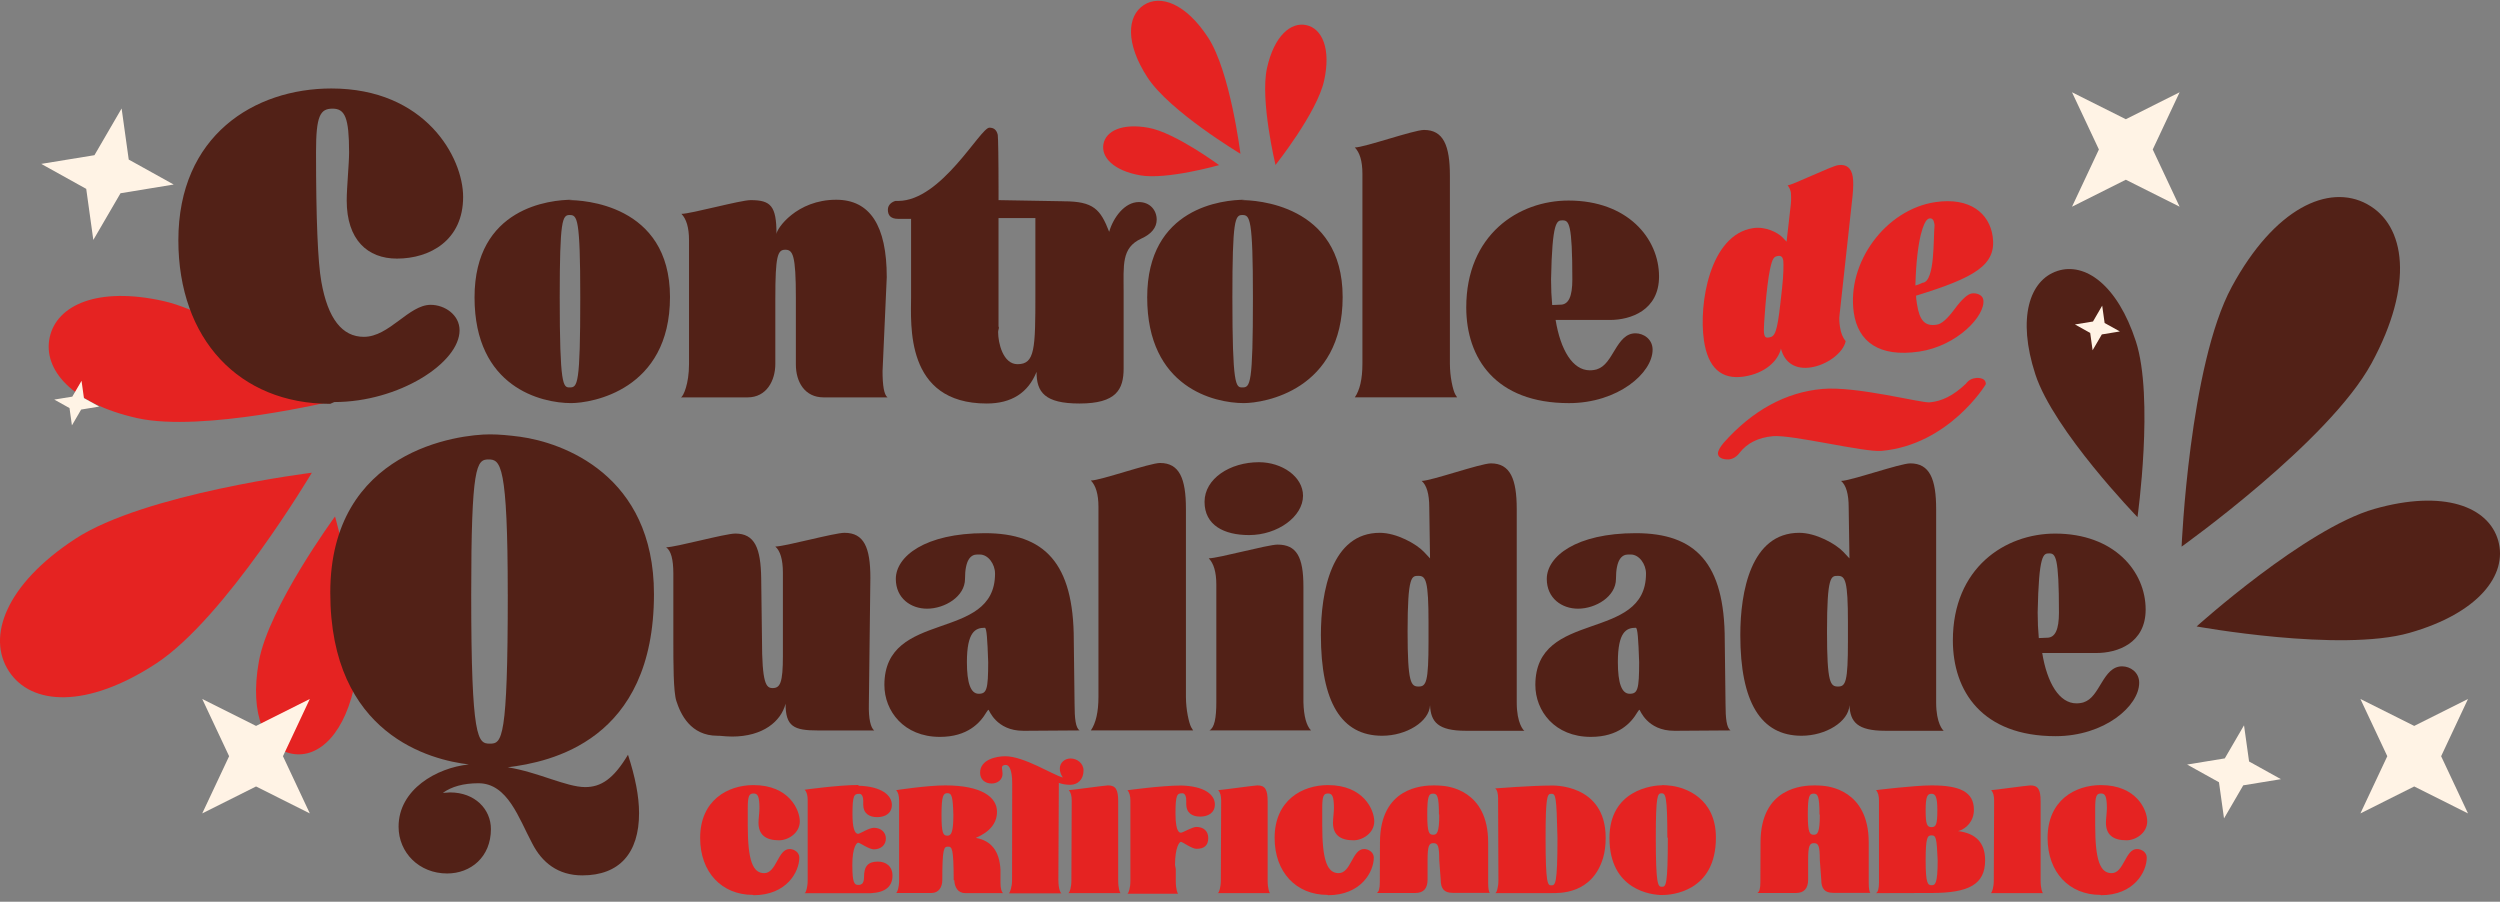 <svg xmlns="http://www.w3.org/2000/svg" width="341" height="123" viewBox="0 0 341 123" fill="none"><rect x="0" y="0" width="341" height="123" fill="#808080" stroke="none"/><g clip-path="url(#clip0_780_278)"><path d="M1.206 91.543C-1.846 86.851 0.789 79.703 10.255 73.504C19.721 67.306 42.535 64.479 42.535 64.479C42.535 64.479 30.774 84.296 21.308 90.495C11.842 96.693 4.259 96.238 1.206 91.547V91.543Z" fill="#E52322"></path><path d="M6.782 45.994C7.758 41.583 13.353 39.072 22.26 41.054C31.163 43.037 45.657 54.645 45.657 54.645C45.657 54.645 27.628 59.016 18.725 57.034C9.822 55.051 5.806 50.405 6.782 45.994Z" fill="#E52322"></path><path d="M39.868 102.818C36.216 102.156 33.977 97.619 35.313 90.202C36.649 82.79 45.698 70.446 45.698 70.446C45.698 70.446 49.868 85.186 48.532 92.599C47.196 100.012 43.515 103.476 39.864 102.814L39.868 102.818Z" fill="#E52322"></path><path d="M156 0.697C158.288 -0.802 161.77 0.494 164.794 5.136C167.814 9.779 169.195 20.973 169.195 20.973C169.195 20.973 159.535 15.201 156.515 10.559C153.494 5.916 153.717 2.195 156.004 0.697H156Z" fill="#E52322"></path><path d="M178.199 3.43C180.349 3.91 181.572 6.655 180.604 11.022C179.636 15.388 173.98 22.5 173.98 22.5C173.98 22.5 171.851 13.658 172.819 9.287C173.786 4.921 176.049 2.951 178.199 3.43Z" fill="#E52322"></path><path d="M150.506 19.661C150.83 17.87 153.04 16.773 156.656 17.427C160.271 18.081 166.284 22.521 166.284 22.521C166.284 22.521 159.097 24.568 155.486 23.91C151.87 23.256 150.182 21.448 150.506 19.657V19.661Z" fill="#E52322"></path><path d="M66.828 59.247C68.075 59.247 69.451 59.377 70.961 59.576C76.67 60.364 89.201 64.71 89.201 81.031C89.201 101.104 75.03 103.935 69.257 104.658C73.391 105.316 77.261 107.359 79.82 107.359C81.986 107.359 83.69 106.238 85.658 102.948C86.642 105.974 87.168 108.61 87.168 110.913C87.168 116.376 84.48 119.402 79.427 119.402C76.083 119.402 73.917 117.623 72.605 115.06C70.767 111.636 69.261 106.835 65.257 106.835C63.224 106.835 61.585 107.294 60.402 108.151C60.73 108.151 61.058 108.086 61.386 108.086C64.799 108.086 66.961 110.389 66.961 113.086C66.961 116.904 64.204 119.142 60.989 119.142C57.184 119.142 54.366 116.311 54.366 112.757C54.366 107.688 59.548 104.727 63.945 104.268C58.892 103.675 45.05 100.32 45.05 80.835C45.05 61.351 62.633 59.247 66.832 59.247H66.828ZM69.257 81.031C69.257 63.325 68.273 62.667 66.633 62.667C64.994 62.667 64.273 63.524 64.273 81.095C64.273 101.039 65.192 101.433 66.832 101.433C68.471 101.433 69.261 100.905 69.261 81.031H69.257Z" fill="#522117"></path><path d="M102.707 122.063C98.456 122.063 95.5 118.988 95.5 114.293C95.5 109.162 99.253 107.087 102.771 107.087C107.626 107.087 109.091 110.462 109.091 112.042C109.091 113.622 107.516 114.617 106.265 114.617C104.387 114.617 103.46 113.817 103.46 112.217C103.46 111.677 103.589 110.812 103.589 110.247C103.589 108.557 103.33 108.232 102.792 108.232C102.188 108.232 101.994 108.537 101.994 110.267V112.583C101.994 117.388 102.686 119.098 104.237 119.098C105.921 119.098 106.091 115.808 107.691 115.808C108.338 115.808 109.027 116.262 109.027 116.977C109.027 118.903 107.302 122.107 102.771 122.107L102.707 122.063Z" fill="#E52322"></path><path d="M117.075 107.172C120.246 107.258 121.65 108.472 121.65 109.792C121.65 110.938 120.744 111.458 119.642 111.458C118.541 111.458 117.743 110.938 117.743 109.748C117.743 109.467 117.764 109.183 117.723 109.012C117.768 109.163 117.703 108.277 117.25 108.277C116.517 108.277 116.278 108.387 116.278 111.027C116.278 112.822 116.537 113.732 117.055 113.732C117.294 113.732 118.521 112.912 119.193 112.912C120.165 112.912 120.833 113.517 120.833 114.382C120.833 115.247 120.165 115.852 119.193 115.852C118.525 115.852 117.294 114.943 117.055 114.943C116.841 114.943 116.258 115.592 116.258 117.952C116.258 120.463 116.537 120.702 117.075 120.702C117.16 120.702 117.355 120.722 117.484 120.593C117.44 120.637 117.853 120.548 117.853 119.642C117.853 118.172 118.371 117.522 119.752 117.522C120.829 117.522 121.735 118.147 121.735 119.427C121.735 120.922 120.764 121.722 118.8 121.831H109.759C109.934 121.746 110.168 121.031 110.168 120.056V109.15C110.168 108.48 110.039 108.005 109.759 107.721C109.695 107.721 114.399 107.071 117.116 107.071L117.071 107.18L117.075 107.172Z" fill="#E52322"></path><path d="M130.084 120.048C130.064 115.698 129.869 115.483 129.307 115.483C128.744 115.483 128.529 115.723 128.529 120.048C128.529 120.979 128.056 121.803 127.064 121.803H122.229C122.404 121.718 122.638 121.044 122.638 120.093V109.208C122.638 108.537 122.509 108.062 122.229 107.778C122.229 107.778 126.392 107.128 128.938 107.128C133.878 107.128 135.991 108.728 135.991 110.719C135.991 112.278 135.019 113.468 133.1 114.289C135.214 114.658 136.335 116.109 136.465 118.639V120.394C136.465 121.109 136.574 121.584 136.809 121.824H131.675C130.639 121.824 130.209 120.999 130.165 120.069L130.08 120.048H130.084ZM129.222 108.188C128.659 108.188 128.424 108.558 128.424 111.153C128.424 113.558 128.618 113.988 129.222 113.988C129.76 113.988 130.039 113.513 130.039 111.153C129.975 108.578 129.801 108.188 129.222 108.188Z" fill="#E52322"></path><path d="M144.368 120.093C144.368 121.239 144.647 121.783 144.777 121.848H137.635C137.72 121.763 138.044 121.048 138.044 120.093L138.064 106.868C138.064 104.963 137.631 104.337 137.202 104.337C136.833 104.337 136.663 104.467 136.663 104.727C136.663 104.792 136.748 105.268 136.748 105.552C136.748 106.397 136.016 106.872 135.259 106.872C134.376 106.872 133.684 106.332 133.684 105.402C133.684 103.582 135.927 103.151 137.113 103.151C139.68 103.151 143.672 105.727 144.967 106.051C144.688 105.641 144.558 105.231 144.558 104.841C144.558 103.976 145.291 103.456 146.024 103.456C146.907 103.456 147.793 104.106 147.793 105.101C147.793 106.311 147.016 107.047 145.979 107.047C145.417 107.047 144.902 106.961 144.425 106.787L144.36 120.097L144.368 120.093Z" fill="#E52322"></path><path d="M146.182 109.208C146.182 108.537 146.052 108.062 145.773 107.778C146.077 107.778 150.777 107.128 151.121 107.128C152.198 107.128 152.522 107.713 152.522 109.313V120.093C152.522 121.218 152.761 121.783 152.846 121.824H145.729C145.903 121.738 146.137 121.044 146.137 120.069L146.182 109.204V109.208Z" fill="#E52322"></path><path d="M160.376 118.598V120.178C160.376 121.303 160.615 121.868 160.7 121.909H153.777C153.951 121.823 154.186 121.129 154.186 120.154V109.224C154.186 108.553 154.056 108.078 153.777 107.794C153.712 107.794 158.417 107.144 161.133 107.144C164.304 107.229 165.708 108.399 165.708 109.719C165.708 110.865 164.802 111.385 163.7 111.385C162.599 111.385 161.802 110.865 161.802 109.675C161.802 109.394 161.822 109.11 161.781 108.939C161.826 109.09 161.761 108.204 161.308 108.204C160.575 108.204 160.336 108.314 160.336 110.954C160.336 113.769 161.004 113.574 161.113 113.574C161.328 113.574 162.623 112.794 163.186 112.794C164.113 112.794 164.806 113.314 164.806 114.309C164.806 115.304 164.267 115.779 163.21 115.779C162.542 115.779 161.312 114.829 161.073 114.829C160.878 114.829 160.275 115.564 160.275 117.969L160.384 118.598H160.376Z" fill="#E52322"></path><path d="M166.567 109.208C166.567 108.537 166.437 108.062 166.158 107.778C166.461 107.778 171.162 107.128 171.506 107.128C172.583 107.128 172.907 107.713 172.907 109.313V120.093C172.907 121.218 173.146 121.783 173.231 121.824H166.113C166.287 121.738 166.522 121.044 166.522 120.069L166.567 109.204V109.208Z" fill="#E52322"></path><path d="M181.065 122.063C176.814 122.063 173.858 118.988 173.858 114.293C173.858 109.162 177.612 107.087 181.13 107.087C185.984 107.087 187.45 110.462 187.45 112.042C187.45 113.622 185.875 114.617 184.624 114.617C182.745 114.617 181.818 113.817 181.818 112.217C181.818 111.677 181.948 110.812 181.948 110.247C181.948 108.557 181.689 108.232 181.15 108.232C180.547 108.232 180.352 108.537 180.352 110.267V112.583C180.352 117.388 181.045 119.098 182.595 119.098C184.28 119.098 184.45 115.808 186.049 115.808C186.697 115.808 187.385 116.262 187.385 116.977C187.385 118.903 185.66 122.107 181.13 122.107L181.065 122.063Z" fill="#E52322"></path><path d="M196.316 117.323C196.316 115.308 196.102 115.008 195.519 115.008C194.936 115.008 194.721 115.312 194.721 117.323V119.984C194.721 121.194 194.158 121.803 193.061 121.803H187.798C188.077 121.653 188.207 121.178 188.207 120.353L188.227 114.898C188.247 107.388 194.009 107.128 195.604 107.128C195.948 107.128 196.296 107.148 196.64 107.173C197.458 107.238 202.984 107.733 202.984 114.898V120.353C202.984 121.198 203.069 121.673 203.223 121.783H198.13C197.009 121.783 196.511 121.243 196.511 119.988L196.316 117.327V117.323ZM196.272 111.153C196.272 108.513 196.013 108.253 195.474 108.253C194.891 108.253 194.677 108.558 194.677 111.108C194.677 113.659 194.956 113.858 195.494 113.858C195.992 113.858 196.316 113.619 196.316 111.088L196.272 111.153Z" fill="#E52322"></path><path d="M204.344 108.988C204.344 108.208 204.215 107.733 203.936 107.538C203.936 107.538 208.899 107.148 211.636 107.148C211.656 107.148 219.013 106.823 219.013 114.268C219.013 115.284 218.904 116.194 218.669 116.994C217.179 122.014 212.648 121.819 211.636 121.819H203.976C204.15 121.734 204.385 121.06 204.385 120.024L204.34 108.988H204.344ZM211.571 108.273C211.033 108.273 210.818 108.728 210.818 114.354C210.818 120.674 211.122 120.759 211.596 120.759C212.134 120.759 212.438 120.694 212.438 114.309C212.308 108.488 212.199 108.269 211.575 108.269L211.571 108.273Z" fill="#E52322"></path><path d="M226.693 107.083C227.102 107.083 227.556 107.128 228.054 107.193C229.932 107.453 234.05 108.882 234.05 114.248C234.05 121.628 228.029 122.083 226.714 122.083C225.268 122.083 219.531 121.413 219.531 114.313C219.531 107.757 225.378 107.107 226.758 107.107L226.693 107.087V107.083ZM227.426 114.268C227.426 108.448 227.167 108.208 226.629 108.208C226.09 108.208 225.851 108.488 225.851 114.268C225.851 120.828 226.155 120.954 226.693 120.954C227.232 120.954 227.491 120.779 227.491 114.244L227.426 114.264V114.268Z" fill="#E52322"></path><path d="M248.224 117.323C248.224 115.308 248.01 115.008 247.427 115.008C246.844 115.008 246.629 115.312 246.629 117.323V119.984C246.629 121.194 246.067 121.803 244.969 121.803H239.706C239.985 121.653 240.115 121.178 240.115 120.353L240.135 114.898C240.155 107.388 245.917 107.128 247.512 107.128C247.856 107.128 248.204 107.148 248.548 107.173C249.366 107.238 254.893 107.733 254.893 114.898V120.353C254.893 121.198 254.978 121.673 255.132 121.783H250.038C248.917 121.783 248.419 121.243 248.419 119.988L248.224 117.327V117.323ZM248.18 111.153C248.18 108.513 247.921 108.253 247.382 108.253C246.799 108.253 246.585 108.558 246.585 111.108C246.585 113.659 246.864 113.858 247.403 113.858C247.901 113.858 248.224 113.619 248.224 111.088L248.18 111.153Z" fill="#E52322"></path><path d="M255.884 121.824C256.164 121.673 256.293 121.194 256.293 120.373V109.208C256.293 108.537 256.164 108.062 255.884 107.778C255.82 107.778 261.083 107.128 263.48 107.128C267.342 107.128 269.241 108.013 269.241 110.463C269.241 111.978 268.229 113.058 267.083 113.363C269.541 113.667 270.771 114.988 270.771 117.343C270.771 120.654 268.508 121.779 263.589 121.803L255.888 121.824H255.884ZM263.455 108.273C262.917 108.273 262.658 108.578 262.658 110.524C262.658 112.469 262.852 112.819 263.455 112.819C264.059 112.819 264.253 112.494 264.253 110.524C264.253 108.663 263.994 108.273 263.455 108.273ZM263.455 113.944C262.917 113.944 262.658 114.183 262.658 117.343C262.658 120.503 262.937 120.743 263.476 120.743C263.949 120.743 264.298 120.593 264.298 117.343C264.168 114.228 264.059 113.944 263.455 113.944Z" fill="#E52322"></path><path d="M271.998 109.208C271.998 108.537 271.869 108.062 271.589 107.778C271.893 107.778 276.594 107.128 276.938 107.128C278.015 107.128 278.339 107.713 278.339 109.313V120.093C278.339 121.218 278.577 121.783 278.663 121.824H271.545C271.719 121.738 271.954 121.044 271.954 120.069L271.998 109.204V109.208Z" fill="#E52322"></path><path d="M286.497 122.063C282.246 122.063 279.29 118.988 279.29 114.293C279.29 109.162 283.043 107.087 286.561 107.087C291.416 107.087 292.881 110.462 292.881 112.042C292.881 113.622 291.307 114.617 290.055 114.617C288.177 114.617 287.25 113.817 287.25 112.217C287.25 111.677 287.379 110.812 287.379 110.247C287.379 108.557 287.12 108.232 286.582 108.232C285.978 108.232 285.784 108.537 285.784 110.267V112.583C285.784 117.388 286.476 119.098 288.027 119.098C289.711 119.098 289.881 115.808 291.481 115.808C292.128 115.808 292.817 116.262 292.817 116.977C292.817 118.903 291.092 122.107 286.561 122.107L286.497 122.063Z" fill="#E52322"></path><path d="M45.041 55.084C32.632 55.084 24.328 46.27 24.328 32.768C24.328 18.459 34.725 12.069 45.199 12.069C58.013 12.069 63.171 21.448 63.171 26.866C63.171 32.768 58.657 35.274 54.143 35.274C50.114 35.274 47.292 32.687 47.292 27.35C47.292 25.571 47.616 22.337 47.616 20.802C47.616 16.034 47.053 14.819 45.361 14.819C43.669 14.819 43.106 15.79 43.106 20.721C43.106 29.856 43.349 35.758 43.831 38.426C44.717 43.439 46.653 45.945 49.632 45.945C53.098 45.945 55.758 41.578 58.738 41.578C60.673 41.578 62.685 42.951 62.685 45.055C62.685 49.503 54.386 54.84 45.6 54.84L45.037 55.084H45.041Z" fill="#522117"></path><path d="M77.642 27.297C79.302 27.297 91.387 27.765 91.387 40.514C91.387 53.264 80.65 54.983 77.901 54.983C73.856 54.983 64.727 52.85 64.727 40.567C64.727 28.284 75.051 27.245 78.059 27.245L77.642 27.297ZM77.695 29.328C76.711 29.328 76.346 29.954 76.346 40.567C76.346 52.639 76.812 52.846 77.695 52.846C78.784 52.846 79.148 52.533 79.148 40.567C79.148 29.69 78.731 29.328 77.695 29.328Z" fill="#522117"></path><path d="M120.379 50.559C120.379 52.639 120.586 53.837 121.055 54.203H112.342C109.747 54.203 108.557 52.07 108.557 49.727V40.62C108.557 34.739 108.14 34.064 107.103 34.064C106.067 34.064 105.755 34.897 105.755 40.673V49.625C105.755 51.916 104.561 54.203 101.97 54.203H92.893C93.204 54.048 93.982 52.383 93.982 49.674V32.761C93.982 31.042 93.617 29.848 92.945 29.17C94.241 29.17 100.986 27.297 102.387 27.297C105.136 27.297 105.913 28.077 105.913 31.928C105.913 31.201 108.662 27.245 114.055 27.245C118.671 27.245 120.954 30.782 120.954 37.809L120.383 50.559H120.379Z" fill="#522117"></path><path d="M145.069 27.456C149.166 27.456 150.101 28.548 151.291 31.619C151.862 29.641 153.417 27.561 155.336 27.561C156.891 27.561 157.773 28.707 157.773 29.954C157.773 31.046 157.049 31.932 155.648 32.557C152.951 33.808 153.263 36.148 153.263 39.844V50.251C153.263 53.114 152.279 55.039 147.247 55.039C142.473 55.039 141.384 53.48 141.384 50.722C140.243 53.585 137.959 55.039 134.591 55.039C123.388 55.039 124.271 44.215 124.271 40.47V29.852H122.505C121.57 29.852 121.104 29.438 121.104 28.605C121.104 27.878 121.728 27.513 122.141 27.407H122.505C128.416 27.407 133.708 17.415 134.955 17.415C135.579 17.415 135.939 17.728 136.097 18.402C136.149 18.869 136.202 21.473 136.202 26.258V27.297L145.073 27.452L145.069 27.456ZM141.23 29.747H136.198V44.523C136.198 44.576 136.251 44.629 136.251 44.678C136.251 44.832 136.145 45.043 136.145 45.303C136.145 46.81 136.821 49.674 138.789 49.674C141.174 49.674 141.226 47.594 141.226 40.047V29.743L141.23 29.747Z" fill="#522117"></path><path d="M169.393 27.297C171.053 27.297 183.138 27.765 183.138 40.514C183.138 53.264 172.401 54.983 169.652 54.983C165.607 54.983 156.478 52.85 156.478 40.567C156.478 28.284 166.802 27.245 169.806 27.245L169.393 27.297ZM169.445 29.328C168.462 29.328 168.097 29.954 168.097 40.567C168.097 52.639 168.563 52.846 169.445 52.846C170.535 52.846 170.899 52.533 170.899 40.567C170.899 29.69 170.482 29.328 169.445 29.328Z" fill="#522117"></path><path d="M185.834 23.707C185.834 21.988 185.47 20.794 184.798 20.116C186.093 20.116 192.839 17.724 194.239 17.724C196.883 17.724 197.766 19.856 197.766 23.967V49.621C197.766 51.392 198.179 53.212 198.49 53.784L198.75 54.199H184.798C185.474 53.212 185.834 51.7 185.834 49.621V23.707Z" fill="#522117"></path><path d="M217.84 50.352C220.07 49.726 220.435 45.462 223.079 45.462C224.168 45.462 225.415 46.241 225.415 47.7C225.415 50.872 220.694 54.986 214.001 54.986C203.989 54.986 199.997 48.845 199.997 41.924C199.997 32.037 207.102 27.354 213.949 27.354C221.989 27.354 226.293 32.504 226.293 37.712C226.293 42.342 222.402 43.642 219.601 43.642H212.184C212.86 47.752 214.516 50.51 216.852 50.51C217.216 50.51 217.629 50.458 218.046 50.303L217.84 50.356V50.352ZM212.912 41.558C213.949 41.505 214.467 40.465 214.467 38.122C214.467 30.421 214.001 30.055 213.119 30.055C212.341 30.055 211.718 30.161 211.564 38.122C211.564 39.373 211.617 40.514 211.718 41.607L212.912 41.554V41.558Z" fill="#522117"></path><path d="M97.861 100.357C94.176 100.357 92.828 97.392 92.257 95.621C91.844 94.37 91.844 90.471 91.844 87.294V78.24C91.844 76.315 91.532 75.117 90.86 74.65C92.156 74.65 98.901 72.777 100.302 72.777C102.946 72.777 103.776 74.755 103.828 78.919L103.934 87.193C103.934 93.281 104.504 93.854 105.387 93.854C106.423 93.854 106.788 93.127 106.788 89.431V78.139C106.788 76.319 106.423 75.121 105.751 74.548C107.047 74.548 113.792 72.676 115.193 72.676C117.837 72.676 118.719 74.654 118.719 78.817L118.513 96.043C118.46 98.074 118.772 99.268 119.238 99.634H111.561C108.294 99.634 107.152 99.114 107.152 95.99C106.529 98.383 104.091 100.467 99.84 100.467C99.322 100.467 98.751 100.414 98.128 100.361H97.869L97.861 100.357Z" fill="#522117"></path><path d="M139.562 99.678C135.878 99.678 134.894 96.815 134.842 96.815C134.789 96.815 134.688 96.92 134.53 97.18C133.7 98.586 131.987 100.511 128.202 100.511C123.275 100.511 120.631 96.973 120.631 93.435C120.631 83.029 135.724 87.659 135.724 78.24C135.724 76.94 134.789 75.636 133.651 75.636H133.287C132.404 75.636 131.627 76.364 131.627 78.967C131.627 81.359 128.878 83.025 126.441 83.025C124.263 83.025 122.19 81.62 122.19 78.967C122.19 75.896 126.182 72.724 134.328 72.724C142.473 72.724 146.465 76.782 146.465 87.347L146.571 95.986C146.571 98.066 146.725 99.264 147.247 99.629L139.571 99.682L139.562 99.678ZM134.323 85.628C133.028 85.628 131.886 86.201 131.886 90.312C131.886 93.175 132.404 94.629 133.494 94.629C134.583 94.629 134.789 94.057 134.789 90.312C134.684 87.188 134.583 85.628 134.323 85.628Z" fill="#522117"></path><path d="M149.829 69.134C149.829 67.416 149.465 66.222 148.793 65.543C150.089 65.543 156.834 63.151 158.234 63.151C160.878 63.151 161.761 65.283 161.761 69.394V95.048C161.761 96.819 162.174 98.639 162.486 99.212L162.745 99.63H148.793C149.469 98.643 149.829 97.132 149.829 95.052V69.138V69.134Z" fill="#522117"></path><path d="M171.717 63.045C174.879 63.045 177.733 65.023 177.733 67.623C177.733 70.433 174.308 72.984 170.369 72.984C166.944 72.984 164.3 71.632 164.3 68.455C164.3 65.279 167.774 63.045 171.717 63.045ZM164.972 99.625H178.822C178.199 99 177.839 97.7 177.786 95.775V80.007C177.786 75.949 176.851 74.284 174.26 74.284C172.911 74.284 166.166 76.156 164.871 76.156C165.547 76.835 165.907 78.029 165.907 79.747V95.775C165.907 97.96 165.648 99.26 164.972 99.625Z" fill="#522117"></path><path d="M194.952 69.187C194.952 67.367 194.587 66.169 193.915 65.596C195.211 65.596 201.956 63.204 203.357 63.204C206 63.204 206.883 65.336 206.883 69.447V95.828C206.883 98.692 207.818 99.626 207.92 99.678H199.932C196.146 99.678 195.158 98.48 195.057 96.194C194.952 98.431 191.842 100.357 188.522 100.357C182.972 100.357 180.17 95.779 180.17 86.62C180.17 80.69 181.623 72.676 188.211 72.676C190.494 72.676 193.19 74.183 194.227 75.279L195.057 76.165L194.952 69.191V69.187ZM191.996 86.149C191.996 93.224 192.462 93.643 193.502 93.643C194.543 93.643 194.85 93.017 194.85 87.448V84.898C194.85 79.227 194.486 78.549 193.502 78.549C192.567 78.549 191.996 78.395 191.996 86.145V86.149Z" fill="#522117"></path><path d="M228.354 99.678C224.669 99.678 223.685 96.815 223.633 96.815C223.58 96.815 223.479 96.92 223.321 97.18C222.491 98.586 220.778 100.511 216.993 100.511C212.066 100.511 209.422 96.973 209.422 93.435C209.422 83.029 224.515 87.659 224.515 78.24C224.515 76.94 223.58 75.636 222.442 75.636H222.078C221.195 75.636 220.418 76.364 220.418 78.967C220.418 81.359 217.669 83.025 215.232 83.025C213.054 83.025 210.981 81.62 210.981 78.967C210.981 75.896 214.977 72.724 223.119 72.724C231.26 72.724 235.256 76.782 235.256 87.347L235.362 95.986C235.362 98.066 235.516 99.264 236.038 99.629L228.362 99.682L228.354 99.678ZM223.115 85.628C221.819 85.628 220.677 86.201 220.677 90.312C220.677 93.175 221.195 94.629 222.285 94.629C223.374 94.629 223.58 94.057 223.58 90.312C223.475 87.188 223.374 85.628 223.115 85.628Z" fill="#522117"></path><path d="M252.16 69.187C252.16 67.367 251.795 66.169 251.123 65.596C252.419 65.596 259.164 63.204 260.565 63.204C263.209 63.204 264.091 65.336 264.091 69.447V95.828C264.091 98.692 265.026 99.626 265.128 99.678H257.14C253.354 99.678 252.366 98.48 252.265 96.194C252.16 98.431 249.05 100.357 245.73 100.357C240.18 100.357 237.378 95.779 237.378 86.62C237.378 80.69 238.831 72.676 245.419 72.676C247.702 72.676 250.398 74.183 251.435 75.279L252.265 76.165L252.16 69.191V69.187ZM249.204 86.149C249.204 93.224 249.67 93.643 250.71 93.643C251.751 93.643 252.058 93.017 252.058 87.448V84.898C252.058 79.227 251.694 78.549 250.71 78.549C249.775 78.549 249.204 78.395 249.204 86.145V86.149Z" fill="#522117"></path><path d="M284.214 95.779C286.444 95.154 286.809 90.889 289.453 90.889C290.542 90.889 291.785 91.669 291.785 93.127C291.785 96.299 287.064 100.414 280.375 100.414C270.363 100.414 266.371 94.272 266.371 87.351C266.371 77.465 273.477 72.781 280.323 72.781C288.364 72.781 292.667 77.932 292.667 83.139C292.667 87.769 288.777 89.069 285.975 89.069H278.558C279.234 93.18 280.894 95.938 283.226 95.938C283.59 95.938 284.003 95.885 284.42 95.73L284.214 95.783V95.779ZM279.286 86.985C280.323 86.933 280.841 85.893 280.841 83.549C280.841 75.848 280.375 75.482 279.493 75.482C278.716 75.482 278.092 75.588 277.938 83.549C277.938 84.8 277.991 85.942 278.092 87.034L279.286 86.981V86.985Z" fill="#522117"></path><path d="M235.758 62.667C234.831 62.688 234.329 62.347 234.329 61.835C234.329 61.514 234.58 61.043 235.086 60.421C239.042 55.961 243.588 53.5 248.556 53.053C253.188 52.639 262.026 54.987 263.204 54.881C264.803 54.739 266.403 54.016 268.172 52.318C268.508 51.839 269.014 51.599 269.605 51.546C270.447 51.534 270.868 51.818 270.868 52.395C270.868 52.46 265.816 60.677 256.641 61.502C254.285 61.713 244.435 59.264 241.827 59.495C239.807 59.678 238.293 60.454 237.281 61.766C236.86 62.318 236.353 62.619 235.766 62.672L235.758 62.667Z" fill="#E52322"></path><path d="M237.88 51.363C234.791 51.822 232.969 50.173 232.418 46.445C231.682 41.465 233.212 32.001 239.131 31.115C240.824 30.863 242.488 31.708 243.156 32.403L243.69 32.964L244.277 27.785C244.33 27.135 244.297 26.651 244.285 26.314C244.224 25.908 244.058 25.555 243.832 25.287C244.678 25.161 249.759 22.671 250.714 22.529C251.856 22.358 252.536 22.898 252.723 24.154C252.816 24.779 252.795 25.652 252.69 26.725L250.917 42.935C250.84 43.439 250.885 43.995 250.978 44.621C251.091 45.397 251.338 46.038 251.751 46.542C251.391 48.179 249.152 49.796 246.982 50.116C244.998 50.413 243.447 49.588 242.921 47.553C242.532 49.231 240.751 50.929 237.884 51.359L237.88 51.363ZM241.407 36.851C240.981 38.8 240.504 44.714 240.605 45.417C240.702 46.079 240.929 46.083 241.297 46.03C242.107 45.908 242.398 45.34 242.852 41.31L243.062 39.43C243.289 37.399 243.285 36.115 243.241 35.559C243.172 35.08 242.949 34.848 242.544 34.909C241.957 34.998 241.759 35.177 241.402 36.851H241.407Z" fill="#E52322"></path><path d="M264.225 44.272C264.849 44.178 265.646 43.455 266.585 42.188C267.585 40.831 268.383 40.108 268.97 40.023C269.594 39.929 270.428 40.222 270.525 40.884C270.849 43.061 266.946 47.184 261.8 47.952C256.249 48.78 253.439 46.558 252.864 42.683C251.848 35.823 257.205 28.577 263.97 27.57C268.715 26.863 271.339 29.113 271.796 32.212C272.379 36.16 269.363 37.854 261.346 40.332C261.346 40.596 261.403 40.965 261.472 41.445C261.812 43.731 262.565 44.523 264.112 44.292C264.148 44.288 264.185 44.28 264.221 44.276L264.225 44.272ZM262.29 38.565C263.946 38.317 263.691 32.549 263.873 30.713L263.84 30.49C263.763 29.974 263.541 29.743 263.172 29.795C263.063 29.812 262.958 29.864 262.828 29.998C262.5 30.311 261.452 32.127 261.257 38.943C261.618 38.849 261.937 38.727 262.217 38.573C262.241 38.57 262.265 38.566 262.29 38.561V38.565Z" fill="#E52322"></path><path d="M322.883 27.849C328.15 30.721 329.292 38.825 323.494 49.523C317.696 60.222 297.57 74.56 297.57 74.56C297.57 74.56 298.619 49.816 304.417 39.117C310.214 28.418 317.611 24.974 322.883 27.845V27.849Z" fill="#522117"></path><path d="M340.757 73.748C342.077 78.419 338.06 83.65 328.639 86.327C319.218 89.008 299.618 85.446 299.618 85.446C299.618 85.446 314.436 72.099 323.862 69.418C333.283 66.737 339.437 69.077 340.757 73.748Z" fill="#522117"></path><path d="M280.618 36.96C284.404 35.717 288.825 38.865 291.331 46.554C293.833 54.243 291.554 70.539 291.554 70.539C291.554 70.539 280.124 58.74 277.618 51.051C275.116 43.362 276.833 38.203 280.618 36.964V36.96Z" fill="#522117"></path><path d="M297.299 28.195L289.962 24.515L282.622 28.195L286.29 20.388L282.622 12.585L289.962 16.261L297.299 12.585L293.634 20.388L297.299 28.195Z" fill="#FFF3E5"></path><path d="M336.635 110.95L329.299 107.274L321.959 110.95L325.627 103.147L321.959 95.34L329.299 99.016L336.635 95.34L332.971 103.147L336.635 110.95Z" fill="#FFF3E5"></path><path d="M42.26 110.95L34.924 107.274L27.584 110.95L31.252 103.147L27.584 95.34L34.924 99.016L42.26 95.34L38.596 103.147L42.26 110.95Z" fill="#FFF3E5"></path><path d="M12.729 32.728L11.762 25.762L5.624 22.354L12.883 21.168L16.588 14.795L17.559 21.765L23.693 25.169L16.438 26.359L12.729 32.728Z" fill="#FFF3E5"></path><path d="M9.81 58.025L9.482 55.66L7.401 54.503L9.863 54.101L11.122 51.94L11.45 54.304L13.531 55.458L11.069 55.864L9.81 58.025Z" fill="#FFF3E5"></path><path d="M285.431 47.777L285.103 45.413L283.022 44.255L285.484 43.853L286.739 41.692L287.071 44.056L289.152 45.21L286.691 45.616L285.431 47.777Z" fill="#FFF3E5"></path><path d="M303.356 111.632L302.667 106.697L298.323 104.285L303.461 103.444L306.085 98.931L306.773 103.866L311.117 106.279L305.979 107.12L303.356 111.632Z" fill="#FFF3E5"></path></g><defs><clipPath id="clip0_780_278"><rect width="341" height="122" fill="white" transform="translate(0 0.104)"></rect></clipPath></defs></svg>